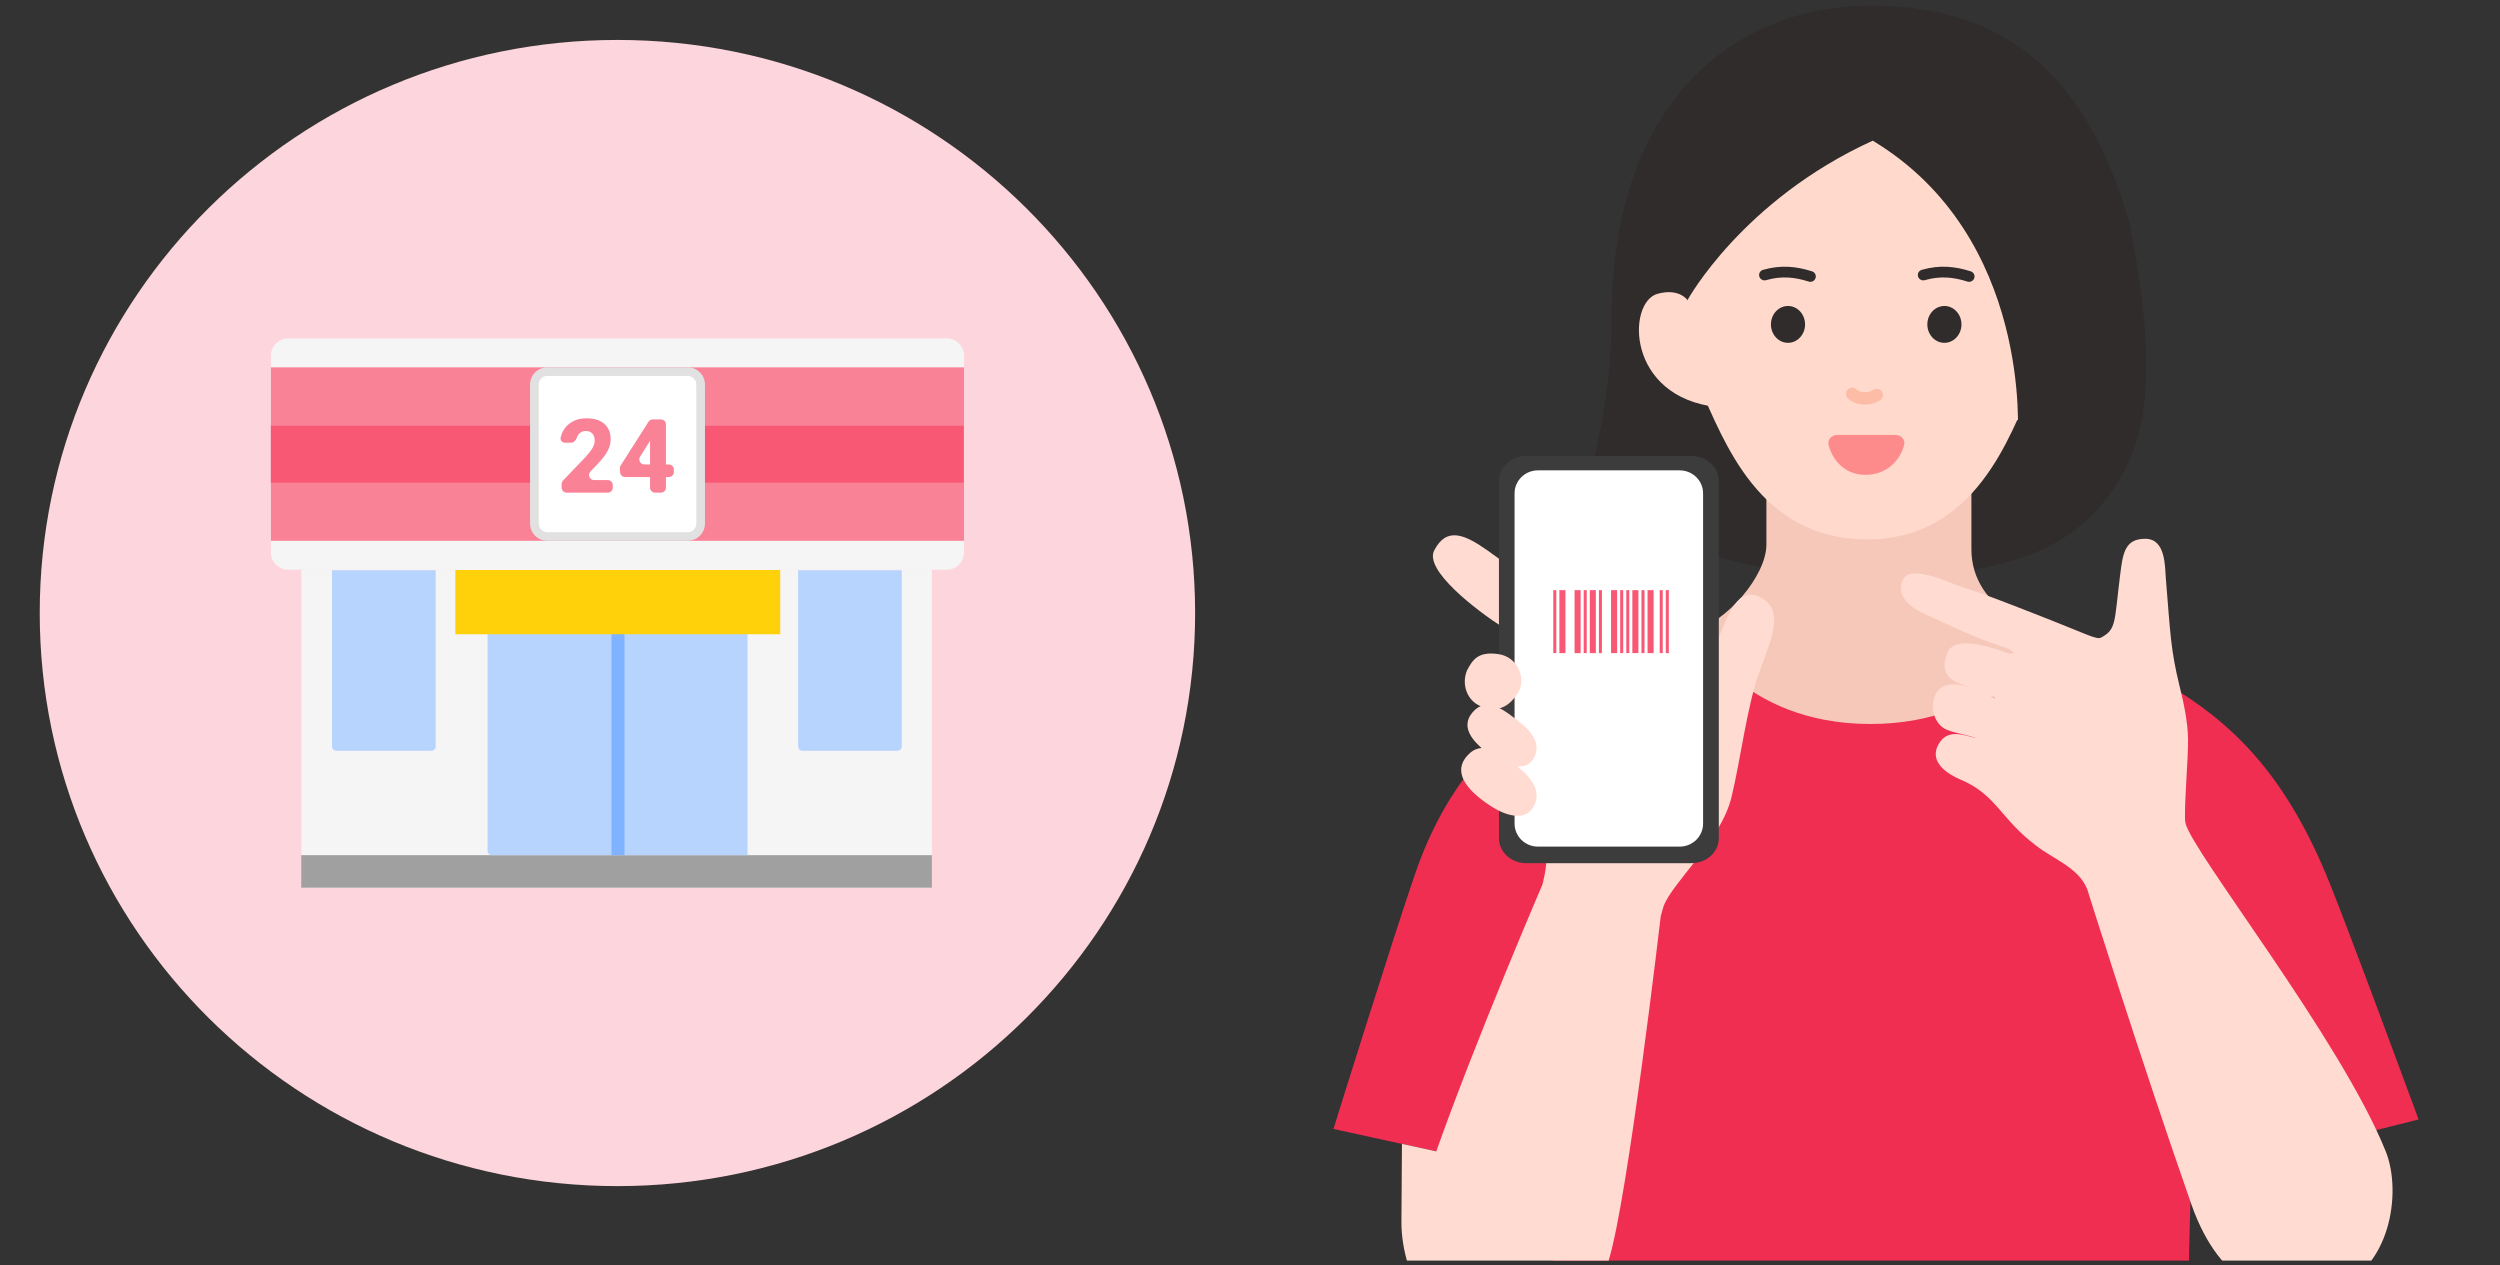 <svg width="247" height="125" viewBox="0 0 247 125" fill="none" xmlns="http://www.w3.org/2000/svg">
<rect x="0" y="0" width="247" height="125" fill="#333333" stroke="none"/>
<path d="M61.001 117.188C92.524 117.188 118.078 91.838 118.078 60.567C118.078 29.296 92.524 3.946 61.001 3.946C29.479 3.946 3.925 29.296 3.925 60.567C3.925 91.838 29.479 117.188 61.001 117.188Z" fill="#FDD5DC"/>
<g clip-path="url(#clip0_6977_39719)">
<path d="M29.764 56.27H92.071V86.853C92.071 87.32 91.686 87.702 91.215 87.702H30.62C30.149 87.702 29.764 87.32 29.764 86.853V56.27Z" fill="#F5F5F5"/>
<path d="M32.803 56.342H43.045V73.75C43.045 73.984 42.852 74.175 42.617 74.175H33.231C32.995 74.175 32.803 73.984 32.803 73.75V56.342Z" fill="#B7D4FF"/>
<path d="M78.855 56.342H89.096V73.75C89.096 73.984 88.904 74.175 88.668 74.175H79.282C79.047 74.175 78.855 73.984 78.855 73.75V56.342Z" fill="#B7D4FF"/>
<path d="M93.534 33.432H28.48C27.534 33.432 26.768 34.192 26.768 35.13V54.588C26.768 55.526 27.534 56.287 28.48 56.287H93.534C94.48 56.287 95.246 55.526 95.246 54.588V35.13C95.246 34.192 94.48 33.432 93.534 33.432Z" fill="#F5F5F5"/>
<path d="M92.071 84.491H29.764V87.701H92.071V84.491Z" fill="#A0A0A0"/>
<path d="M48.6 59.492H73.424C73.659 59.492 73.852 59.684 73.852 59.917V84.496H48.6C48.364 84.496 48.172 84.305 48.172 84.071V59.917C48.172 59.684 48.364 59.492 48.6 59.492Z" fill="#B7D4FF"/>
<path opacity="0.5" d="M61.701 59.263H60.417V84.491H61.701V59.263Z" fill="#4A93FF"/>
<path d="M77.087 56.317H44.987V62.664H77.087V56.317Z" fill="#FFD10A"/>
<path d="M95.246 36.293H26.768V42.025H95.246V36.293Z" fill="#FA8297"/>
<path d="M95.234 42.013H26.755V47.745H95.234V42.013Z" fill="#F95875"/>
<path d="M95.246 47.697H26.768V53.429H95.246V47.697Z" fill="#FA8297"/>
<path d="M67.933 36.715H54.079C53.37 36.715 52.795 37.285 52.795 37.988V51.732C52.795 52.435 53.37 53.006 54.079 53.006H67.933C68.642 53.006 69.217 52.435 69.217 51.732V37.988C69.217 37.285 68.642 36.715 67.933 36.715Z" fill="white"/>
<path d="M67.937 37.139C68.408 37.139 68.793 37.521 68.793 37.988V51.732C68.793 52.199 68.408 52.581 67.937 52.581H54.083C53.612 52.581 53.227 52.199 53.227 51.732V37.988C53.227 37.521 53.612 37.139 54.083 37.139H67.937ZM67.937 36.29H54.083C53.137 36.29 52.371 37.05 52.371 37.988V51.732C52.371 52.67 53.137 53.43 54.083 53.43H67.937C68.883 53.43 69.649 52.67 69.649 51.732V37.988C69.649 37.05 68.883 36.29 67.937 36.29Z" fill="#E1E1E1"/>
<path d="M60.543 48.178C60.543 48.454 60.319 48.678 60.043 48.678H55.992C55.716 48.678 55.492 48.454 55.492 48.178V47.819C55.492 47.69 55.542 47.566 55.631 47.473L57.85 45.151C58.074 44.905 58.252 44.688 58.386 44.499C58.52 44.31 58.615 44.139 58.672 43.986C58.729 43.834 58.757 43.691 58.757 43.558C58.757 43.25 58.682 43.011 58.532 42.842C58.381 42.669 58.166 42.583 57.885 42.583C57.677 42.583 57.502 42.635 57.358 42.737C57.214 42.837 57.104 42.974 57.027 43.15C57.013 43.183 56.999 43.216 56.988 43.251C56.898 43.512 56.688 43.742 56.412 43.742H55.842C55.566 43.742 55.336 43.516 55.389 43.245C55.44 42.994 55.529 42.757 55.658 42.533C55.872 42.165 56.171 41.873 56.556 41.658C56.94 41.439 57.395 41.329 57.92 41.329C58.706 41.329 59.304 41.513 59.715 41.882C60.127 42.25 60.332 42.759 60.332 43.409C60.332 43.741 60.264 44.057 60.127 44.359C59.989 44.658 59.797 44.96 59.55 45.265C59.302 45.57 59.008 45.895 58.667 46.24L58.338 46.583C58.032 46.9 58.257 47.429 58.698 47.429H60.043C60.319 47.429 60.543 47.653 60.543 47.929V48.178Z" fill="#FA8297"/>
<path d="M66.577 46.636C66.577 46.912 66.353 47.136 66.077 47.136H61.766C61.506 47.136 61.289 46.936 61.268 46.676L61.239 46.313C61.23 46.204 61.257 46.096 61.315 46.004L64.072 41.666C64.164 41.521 64.323 41.434 64.494 41.434H64.587C64.973 41.434 65.214 41.852 65.019 42.186L64.134 43.703L63.239 45.12C63.029 45.453 63.268 45.887 63.662 45.887H66.077C66.353 45.887 66.577 46.111 66.577 46.387V46.636ZM65.794 48.178C65.794 48.454 65.57 48.678 65.294 48.678H64.724C64.448 48.678 64.224 48.454 64.224 48.178V41.934C64.224 41.658 64.448 41.434 64.724 41.434H65.294C65.57 41.434 65.794 41.658 65.794 41.934V48.178Z" fill="#FA8297"/>
</g>
<g clip-path="url(#clip1_6977_39719)">
<g clip-path="url(#clip2_6977_39719)">
<path d="M184.852 0.55C171.547 0.55 159.232 9.898 159.232 31.401C159.232 41.296 156.45 48.615 156.45 48.615L163.067 52.312C163.067 52.312 170.818 57.05 184.546 57.05C198.274 57.05 203.416 54.12 206.819 50.784C211.415 45.648 213.89 40.125 210.426 22.162C206.303 7.608 198.311 0.556 184.849 0.556L184.852 0.55Z" fill="#2F2C2B"/>
<path d="M174.52 47.053V53.811C174.52 56.829 170.682 61.464 167.063 62.459C167.063 62.459 163.772 78.808 184.666 78.808C205.561 78.808 202.044 62.459 202.044 62.459C202.044 62.459 194.775 60.487 194.775 54.263V47.089C194.775 47.089 193.292 41.238 184.666 41.238C175.243 41.238 174.52 47.053 174.52 47.053Z" fill="#F5C8B9"/>
<path d="M167.91 38.226C170.354 43.58 173.757 53.298 184.49 53.298C195.223 53.298 198.604 42.928 200.737 38.226C203.277 32.621 208.599 4.827 184.92 4.827C161.24 4.827 165.181 32.245 167.91 38.226Z" fill="#FFD9CC"/>
<path d="M199.222 41.52C208.221 40.413 208.135 29.982 205.118 29.047C202.964 28.38 202.155 29.742 202.155 29.742C202.155 29.742 201.611 32.345 201.166 34.859C200.581 38.168 199.222 41.52 199.222 41.52Z" fill="#FFD9CC"/>
<path d="M183.541 3.674C196.459 3.674 208.064 10.805 209.304 28.077C210.181 40.316 199.34 43.161 199.34 43.161C199.34 43.161 200.836 23.418 185.028 13.899C172.122 19.781 166.723 29.651 166.723 29.651C166.723 29.651 162.619 36.901 162.028 30.427C160.594 3.674 183.541 3.674 183.541 3.674Z" fill="#2F2C2B"/>
<path d="M169.655 40.219C160.656 39.227 160.742 29.866 163.759 29.029C165.913 28.432 166.723 29.651 166.723 29.651C166.723 29.651 167.267 31.987 167.712 34.243C168.296 37.213 169.655 40.219 169.655 40.219Z" fill="#FFD9CC"/>
<path d="M187.257 42.971H181.531C180.979 42.971 180.524 43.425 180.661 43.96C181.033 45.416 182.219 46.914 184.309 46.914C186.425 46.914 187.729 45.48 188.127 43.96C188.267 43.425 187.81 42.971 187.257 42.971Z" fill="#FE8B8B"/>
<ellipse cx="176.654" cy="32.051" rx="1.686" ry="1.82" fill="#2F2C2B"/>
<ellipse cx="192.107" cy="32.051" rx="1.686" ry="1.82" fill="#2F2C2B"/>
<path fill-rule="evenodd" clip-rule="evenodd" d="M194.377 27.818C193.004 27.381 191.703 27.24 190.174 27.679C189.887 27.761 189.587 27.6 189.503 27.319C189.419 27.037 189.584 26.742 189.87 26.66C191.658 26.147 193.188 26.324 194.71 26.808C194.994 26.899 195.15 27.198 195.058 27.477C194.966 27.756 194.661 27.909 194.377 27.818Z" fill="#2F2C2B"/>
<path fill-rule="evenodd" clip-rule="evenodd" d="M178.694 27.818C177.321 27.381 176.02 27.24 174.491 27.679C174.205 27.761 173.904 27.6 173.82 27.319C173.737 27.037 173.901 26.742 174.188 26.66C175.976 26.147 177.505 26.324 179.028 26.808C179.312 26.899 179.467 27.198 179.375 27.477C179.283 27.756 178.978 27.909 178.694 27.818Z" fill="#2F2C2B"/>
<path fill-rule="evenodd" clip-rule="evenodd" d="M182.63 38.433C182.901 38.231 183.289 38.282 183.496 38.549C183.501 38.556 183.546 38.602 183.671 38.653C183.789 38.701 183.945 38.738 184.12 38.752C184.485 38.779 184.828 38.697 185.041 38.538C185.313 38.336 185.7 38.387 185.907 38.654C186.114 38.921 186.061 39.301 185.789 39.504C185.264 39.896 184.589 40.004 184.026 39.961C183.738 39.94 183.452 39.877 183.198 39.774C182.952 39.674 182.694 39.518 182.512 39.284C182.305 39.017 182.358 38.636 182.63 38.433Z" fill="#FCBCA5"/>
</g>
<path d="M218.754 159.159C218.754 159.159 216.21 136.204 216.21 129.197C216.21 126.218 216.312 121.911 216.491 116.217C217.205 116.063 238.956 110.603 238.956 110.603C238.956 110.603 231.727 90.941 229.802 86.358C225.599 76.348 220.46 71.322 214.034 67.567C207.773 63.906 202.235 62.331 202.235 62.331C202.235 62.331 197.68 71.531 184.798 71.531H184.808C171.926 71.531 167.371 62.331 167.371 62.331C167.371 62.331 161.833 63.903 155.572 67.567C149.147 71.325 143.333 76.103 139.804 86.358C137.523 92.983 131.747 111.54 131.747 111.54L151.922 115.957C151.922 115.957 152.855 113.836 153.201 112.044C153.294 111.57 153.186 110.921 152.935 110.745C153.77 116.939 153.399 125.848 153.399 129.706C153.399 136.713 150.856 159.159 150.856 159.159H218.744H218.754Z" fill="#F02E52"/>
<path d="M215.92 81.317C215.722 80.364 216.217 74.829 216.18 73.005C216.136 71.201 215.763 69.517 215.336 67.767C214.468 64.215 214.437 62.668 213.989 57.205C213.887 55.974 213.989 53.232 211.955 53.232C209.921 53.232 209.739 54.669 209.47 56.802C208.877 61.543 209.109 62.153 207.607 62.984C207.112 63.238 206.364 62.714 200.777 60.545C197.374 59.225 196.775 58.962 193.326 57.803C192.528 57.539 188.792 55.767 188.047 57.205C187.213 58.816 188.798 60.044 189.911 60.545C192.819 61.849 193.18 62.125 196.119 63.287C197.223 63.706 198.23 63.985 198.604 64.2C198.978 64.418 198.916 64.503 198.916 64.503C198.916 64.503 198.752 64.67 198.295 64.503C196.849 63.978 193.14 62.674 192.395 64.503C191.774 66.026 192.225 67.003 193.638 67.552C194.571 67.916 195.817 68.386 196.744 68.771C197.198 68.959 197.056 68.983 197.056 68.983C197.056 68.983 196.864 68.804 196.435 68.644C195.353 68.24 195.668 68.277 194.571 67.913C193.412 67.531 191.777 67.248 191.156 68.771C190.658 69.99 191.156 71.644 192.398 72.123C193.372 72.499 194.327 72.572 195.307 72.957C195.764 73.136 195.813 73.039 195.813 73.039C195.813 73.039 195.767 73.078 195.307 72.957C193.891 72.578 192.327 71.956 191.468 73.645C190.609 75.335 192.473 76.503 193.641 76.997C197.241 78.49 197.609 80.853 201.101 83.498C202.81 84.866 205.351 85.691 206.216 87.85C206.216 87.85 211.408 104.403 216.489 118.938C219.375 127.192 224.824 129.145 230.368 127.395C236.175 125.563 237.337 117.822 235.718 113.776C231.292 102.716 216.467 84.025 215.926 81.311L215.92 81.317Z" fill="#FFDBD2"/>
<path d="M152.744 84.574C152.123 81.223 151.316 81.204 150.698 77.853C150.201 75.171 149.042 66.171 148.526 62.007C145.834 60.281 140.704 56.341 141.696 54.39C142.938 51.952 144.802 52.868 146.974 54.39C148.714 55.61 161.15 64.852 167.155 69.32L169.949 62.617C170.756 60.809 171.686 57.912 173.858 58.98C176.343 60.199 175.101 62.941 173.858 66.293C172.616 69.645 171.942 75.232 171.065 78.787C170.008 83.073 165.298 87.089 164.364 89.525L164.083 90.507C164.083 90.507 160.863 118.153 158.972 124.404C157.077 132.77 150.429 134.205 146.223 133.21C142.017 132.215 138.46 126.133 138.46 120.758C138.479 118.271 138.506 114.616 138.513 113.014C140.685 113.491 141.207 113.606 141.903 113.757C145.738 102.889 152.389 87.398 152.389 87.398C152.389 87.398 152.911 85.487 152.744 84.574Z" fill="#FFDBD2"/>
<path d="M150.794 45.054H167.121C168.61 45.054 169.819 46.155 169.819 47.511V82.824C169.819 84.183 168.61 85.281 167.121 85.281H150.794C149.304 85.281 148.096 84.18 148.096 82.824V47.511C148.096 46.152 149.304 45.054 150.794 45.054Z" fill="#3C3C3C"/>
<path d="M165.95 46.471H151.953C150.675 46.471 149.639 47.488 149.639 48.742V81.374C149.639 82.629 150.675 83.646 151.953 83.646H165.95C167.229 83.646 168.265 82.629 168.265 81.374V48.742C168.265 47.488 167.229 46.471 165.95 46.471Z" fill="white"/>
<path d="M148.019 64.622C146.057 64.349 145.494 65.162 144.935 66.25C144.376 67.612 144.935 69.25 146.338 69.793C147.741 70.339 148.965 70.081 149.985 68.431C150.825 67.069 149.985 64.895 148.022 64.622H148.019Z" fill="#FFDBD2"/>
<path d="M147.731 74.889C149.403 75.954 150.8 75.954 151.357 75.156C152.194 74.091 151.913 72.76 150.241 71.428C148.569 70.097 146.894 68.765 145.5 70.364C144.106 71.962 145.763 73.639 147.731 74.892V74.889Z" fill="#FFDBD2"/>
<path d="M147.36 79.682C149.187 80.853 150.707 80.853 151.316 79.976C152.228 78.805 151.925 77.34 150.098 75.875C148.272 74.41 146.448 72.945 144.928 74.704C143.407 76.463 145.215 78.305 147.36 79.685V79.682Z" fill="#FFDBD2"/>
<g clip-path="url(#clip3_6977_39719)">
<path d="M153.765 58.302H153.465V64.531H153.765V58.302Z" fill="#F95875"/>
<path d="M154.667 58.302H154.066V64.531H154.667V58.302Z" fill="#F95875"/>
<path d="M156.168 58.302H155.567V64.531H156.168V58.302Z" fill="#F95875"/>
<path d="M156.769 58.302H156.469V64.531H156.769V58.302Z" fill="#F95875"/>
<path d="M157.671 58.302H157.07V64.531H157.671V58.302Z" fill="#F95875"/>
<path d="M158.271 58.302H157.971V64.531H158.271V58.302Z" fill="#F95875"/>
<path d="M159.774 58.302H159.173V64.531H159.774V58.302Z" fill="#F95875"/>
<path d="M160.374 58.302H160.073V64.531H160.374V58.302Z" fill="#F95875"/>
<path d="M160.975 58.302H160.675V64.531H160.975V58.302Z" fill="#F95875"/>
<path d="M161.876 58.302H161.275V64.531H161.876V58.302Z" fill="#F95875"/>
<path d="M162.476 58.302H162.176V64.531H162.476V58.302Z" fill="#F95875"/>
<path d="M163.378 58.302H162.777V64.531H163.378V58.302Z" fill="#F95875"/>
<path d="M164.279 58.302H163.979V64.531H164.279V58.302Z" fill="#F95875"/>
<path d="M164.88 58.302H164.58V64.531H164.88V58.302Z" fill="#F95875"/>
</g>
</g>
<defs>
<clipPath id="clip0_6977_39719">
<rect width="68.492" height="67.945" fill="white" transform="translate(26.755 26.595)"/>
</clipPath>
<clipPath id="clip1_6977_39719">
<rect width="112.441" height="124" fill="white" transform="translate(128.352 0.549)"/>
</clipPath>
<clipPath id="clip2_6977_39719">
<rect width="55.629" height="91.908" fill="white" transform="translate(156.426 -3.415)"/>
</clipPath>
<clipPath id="clip3_6977_39719">
<rect width="11.415" height="6.228" fill="white" transform="translate(153.465 58.302)"/>
</clipPath>
</defs>
</svg>
